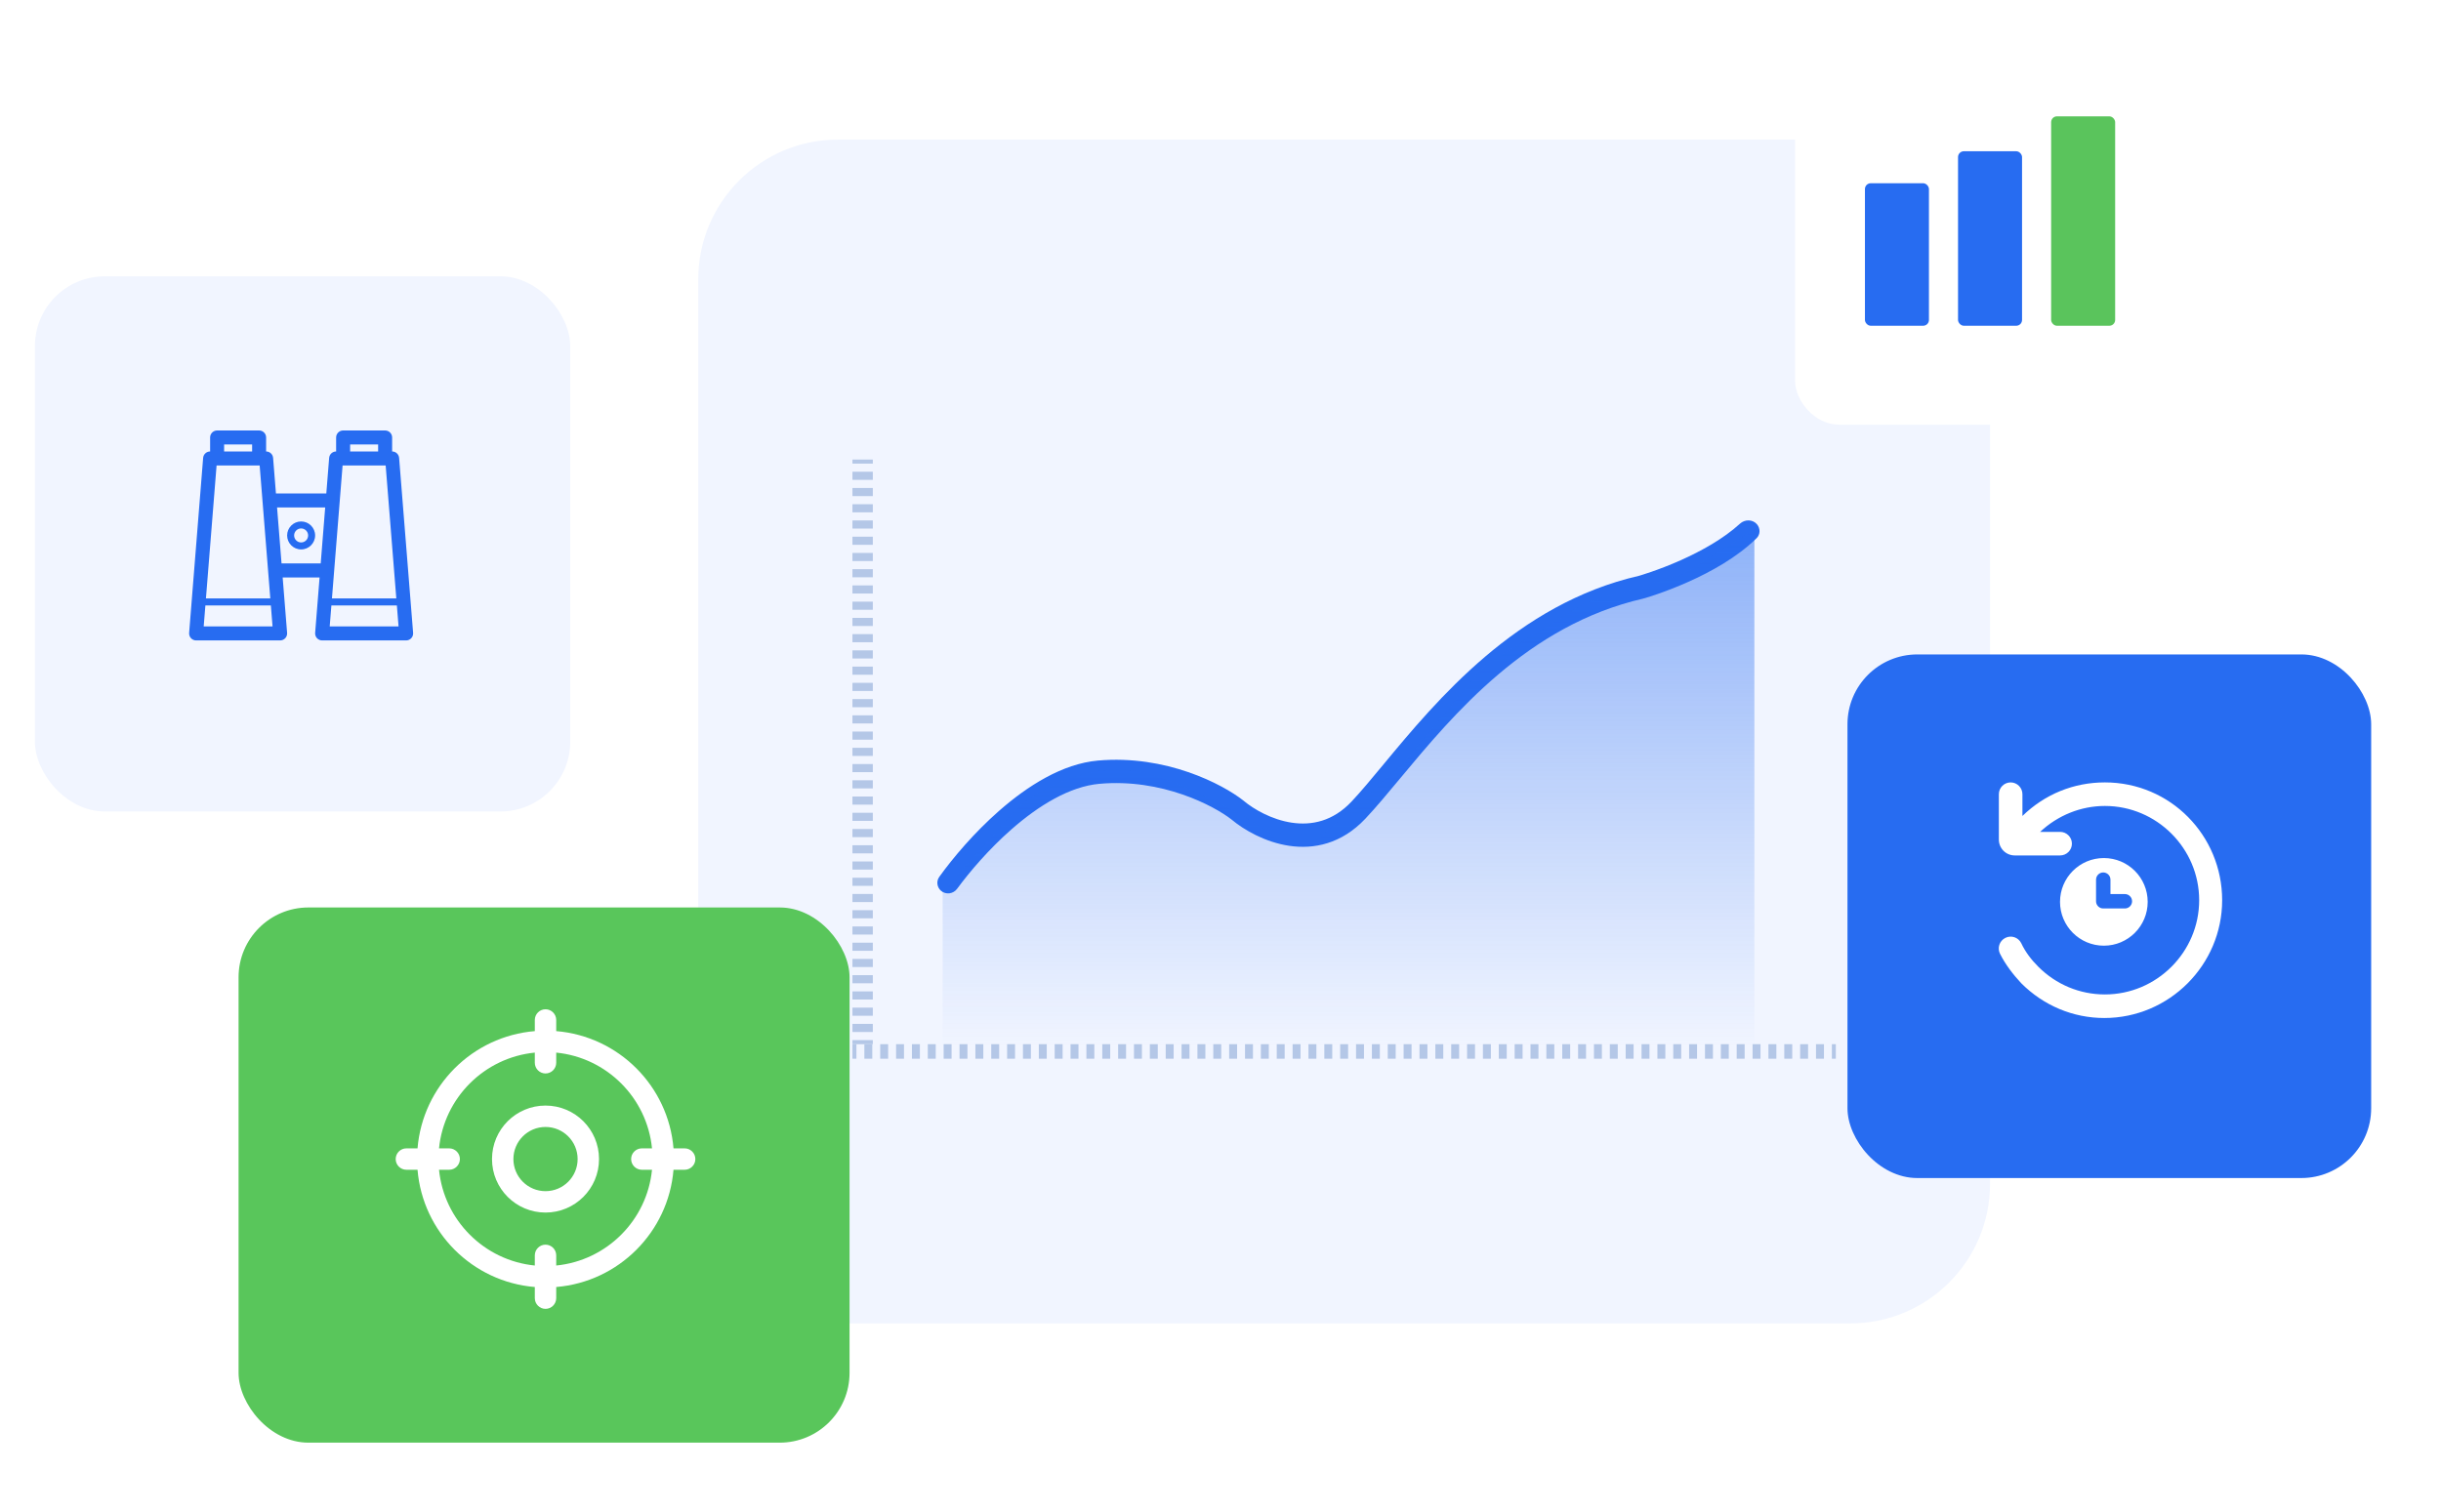 <svg width="839" height="520" viewBox="0 0 839 520" fill="none" xmlns="http://www.w3.org/2000/svg">
<g filter="url(#filter0_d_6472_17663)">
<rect x="240" y="45" width="444" height="407" rx="48" fill="#F1F5FF"/>
</g>
<path fill-rule="evenodd" clip-rule="evenodd" d="M564.961 205.764C564.96 205.765 564.959 205.765 564.123 201.873L564.943 205.689C564.952 205.732 564.927 205.774 564.885 205.786V205.786L564.81 205.803C525.114 214.887 499.626 245.525 481.244 267.622C476.904 272.839 472.96 277.58 469.318 281.448C461.044 290.24 451.464 292.048 443.069 290.788C434.818 289.549 427.575 285.351 423.317 281.779C417.244 277.014 399.324 267.568 377.9 269.483C367.69 270.396 357.036 276.905 347.658 285.135C339.925 291.922 333.342 299.63 328.961 305.588C327.651 307.371 325.084 307.706 323.42 306.247V306.247C322.036 305.034 321.762 302.978 322.836 301.482C327.511 294.971 334.77 286.346 343.395 278.776C353.185 270.184 365.15 262.584 377.355 261.493C400.71 259.406 420.23 269.614 427.333 275.212L427.378 275.247L427.421 275.284C430.903 278.216 437.078 281.805 443.98 282.841C450.769 283.86 458.117 282.412 464.552 275.575C467.803 272.122 471.452 267.718 475.564 262.757C493.842 240.705 521.254 207.632 563.354 197.963C563.399 197.95 563.465 197.931 563.552 197.905C563.738 197.85 564.017 197.767 564.38 197.654C565.107 197.429 566.168 197.089 567.484 196.636C570.119 195.727 573.763 194.368 577.788 192.568C584.667 189.493 592.336 185.271 598.057 180.041C599.724 178.518 602.369 178.513 603.855 180.213V180.213C605.084 181.618 605.093 183.727 603.763 185.037C596.989 191.708 587.834 196.682 580.337 200.033C576.099 201.928 572.273 203.355 569.504 204.309C568.119 204.787 566.994 205.148 566.21 205.39C565.818 205.512 565.512 205.604 565.3 205.666C565.194 205.697 565.112 205.721 565.055 205.738L564.988 205.757L564.969 205.762L564.963 205.764L564.961 205.764Z" fill="#276CF1"/>
<g filter="url(#filter1_d_6472_17663)">
<rect x="635" y="219" width="180" height="180.022" rx="24" fill="#276CF1"/>
</g>
<g filter="url(#filter2_d_6472_17663)">
<rect x="12" y="92" width="184" height="184" rx="24" fill="#F1F5FF"/>
</g>
<g filter="url(#filter3_d_6472_17663)">
<rect x="82" y="306" width="210" height="184" rx="24" fill="#59C65B"/>
</g>
<path fill-rule="evenodd" clip-rule="evenodd" d="M723.481 269C712.749 269 702.826 273.05 695.131 280.543V273.05C695.131 270.823 693.309 269 691.081 269C688.854 269 687.031 270.823 687.031 273.05V288.643C687.031 291.68 689.461 294.11 692.499 294.11H708.091C710.319 294.11 712.141 292.288 712.141 290.06C712.141 287.833 710.319 286.01 708.091 286.01H701.206C707.281 280.34 715.179 277.1 723.481 277.1C741.301 277.1 755.881 291.68 755.881 309.5C755.881 327.32 741.301 341.9 723.481 341.9C714.774 341.9 706.674 338.458 700.599 332.383C698.169 329.953 696.144 327.32 694.726 324.283C693.714 322.257 691.284 321.447 689.259 322.46C687.234 323.472 686.424 325.903 687.436 327.928C689.259 331.573 691.891 335.015 694.726 338.053C702.421 345.748 712.546 350 723.279 350C745.554 350 763.779 331.775 763.779 309.5C763.779 287.225 745.959 269 723.481 269ZM723.118 295.006C714.799 295.006 708.052 301.753 708.052 310.072C708.052 318.391 714.796 325.138 723.118 325.138C731.441 325.138 738.184 318.394 738.184 310.072C738.184 301.753 731.441 295.006 723.118 295.006ZM720.436 302.436C720.436 301.068 721.545 299.959 722.912 299.959C724.28 299.959 725.389 301.068 725.389 302.436V307.389H730.343C731.711 307.389 732.82 308.498 732.82 309.866C732.82 311.234 731.711 312.343 730.343 312.343H722.913C722.732 312.343 722.556 312.323 722.387 312.287C721.272 312.046 720.436 311.053 720.436 309.866V302.436Z" fill="white"/>
<path fill-rule="evenodd" clip-rule="evenodd" d="M293 159.396L293 158L300 158L300 159.396L293 159.396ZM293 164.979L293 162.188L300 162.188L300 164.979L293 164.979ZM293 170.563L293 167.771L300 167.771L300 170.563L293 170.563ZM293 176.146L293 173.354L300 173.354L300 176.146L293 176.146ZM293 181.729L293 178.938L300 178.938L300 181.729L293 181.729ZM293 187.312L293 184.521L300 184.521L300 187.312L293 187.312ZM293 192.896L293 190.104L300 190.104L300 192.896L293 192.896ZM293 198.479L293 195.688L300 195.688L300 198.479L293 198.479ZM293 204.062L293 201.271L300 201.271L300 204.062L293 204.062ZM293 209.646L293 206.854L300 206.854L300 209.646L293 209.646ZM293 215.229L293 212.437L300 212.437L300 215.229L293 215.229ZM293 220.812L293 218.021L300 218.021L300 220.812L293 220.812ZM293 226.396L293 223.604L300 223.604L300 226.396L293 226.396ZM293 231.979L293 229.187L300 229.187L300 231.979L293 231.979ZM293 237.562L293 234.771L300 234.771L300 237.562L293 237.562ZM293 243.146L293 240.354L300 240.354L300 243.146L293 243.146ZM293 248.729L293 245.937L300 245.937L300 248.729L293 248.729ZM293 254.312L293 251.521L300 251.521L300 254.312L293 254.312ZM293 259.896L293 257.104L300 257.104L300 259.896L293 259.896ZM293 265.479L293 262.687L300 262.687L300 265.479L293 265.479ZM293 271.062L293 268.271L300 268.271L300 271.062L293 271.062ZM293 276.646L293 273.854L300 273.854L300 276.646L293 276.646ZM293 282.229L293 279.437L300 279.437L300 282.229L293 282.229ZM293 287.812L293 285.021L300 285.021L300 287.812L293 287.812ZM293 293.396L293 290.604L300 290.604L300 293.396L293 293.396ZM293 298.979L293 296.187L300 296.187L300 298.979L293 298.979ZM293 304.562L293 301.771L300 301.771L300 304.562L293 304.562ZM293 310.146L293 307.354L300 307.354L300 310.146L293 310.146ZM293 315.729L293 312.937L300 312.937L300 315.729L293 315.729ZM293 321.312L293 318.521L300 318.521L300 321.312L293 321.312ZM293 326.896L293 324.104L300 324.104L300 326.896L293 326.896ZM293 332.479L293 329.687L300 329.687L300 332.479L293 332.479ZM293 338.062L293 335.271L300 335.271L300 338.062L293 338.062ZM293 343.646L293 340.854L300 340.854L300 343.646L293 343.646ZM293 349.229L293 346.437L300 346.437L300 349.229L293 349.229ZM293 354.812L293 352.021L300 352.021L300 354.812L293 354.812ZM293 359L293 357.604L300 357.604L300 359L293 359Z" fill="#B4C7E7"/>
<path d="M349.403 278L324 306.5V360H603V182L578.035 197.5L544.309 207.5L510.584 228.5L482.115 262.5L453.645 288H438.754C432.768 283.5 415.89 272.9 396.268 266.5C376.646 260.1 356.849 271.5 349.403 278Z" fill="url(#paint0_linear_6472_17663)"/>
<path fill-rule="evenodd" clip-rule="evenodd" d="M629.637 359H631V364H629.637V359ZM624.185 359H626.911V364H624.185V359ZM618.734 359H621.46V364H618.734V359ZM613.282 359H616.008V364H613.282V359ZM607.831 359H610.556V364H607.831V359ZM602.379 359H605.105V364H602.379V359ZM596.927 359H599.653V364H596.927V359ZM591.476 359H594.202V364H591.476V359ZM586.024 359H588.75V364H586.024V359ZM580.573 359H583.298V364H580.573V359ZM575.121 359H577.847V364H575.121V359ZM569.669 359H572.395V364H569.669V359ZM564.218 359H566.944V364H564.218V359ZM558.766 359H561.492V364H558.766V359ZM553.314 359H556.04V364H553.314V359ZM547.863 359H550.589V364H547.863V359ZM542.411 359H545.137V364H542.411V359ZM536.96 359H539.685V364H536.96V359ZM531.508 359H534.234V364H531.508V359ZM526.056 359H528.782V364H526.056V359ZM520.605 359H523.331V364H520.605V359ZM515.153 359H517.879V364H515.153V359ZM509.702 359H512.427V364H509.702V359ZM504.25 359H506.976V364H504.25V359ZM498.798 359H501.524V364H498.798V359ZM493.347 359H496.073V364H493.347V359ZM487.895 359H490.621V364H487.895V359ZM482.444 359H485.169V364H482.444V359ZM476.992 359H479.718V364H476.992V359ZM471.54 359H474.266V364H471.54V359ZM466.089 359H468.815V364H466.089V359ZM460.637 359H463.363V364H460.637V359ZM455.186 359H457.911V364H455.186V359ZM449.734 359H452.46V364H449.734V359ZM444.282 359L447.008 359V364H444.282V359ZM438.831 359H441.556V364H438.831V359ZM433.379 359H436.105V364H433.379V359ZM427.927 359H430.653V364H427.927V359ZM422.476 359H425.202V364H422.476V359ZM417.024 359H419.75V364H417.024V359ZM411.573 359H414.298V364H411.573V359ZM406.121 359H408.847V364H406.121V359ZM400.669 359H403.395V364H400.669V359ZM395.218 359H397.943V364H395.218V359ZM389.766 359H392.492V364H389.766V359ZM384.314 359H387.04V364H384.314V359ZM378.863 359H381.589V364H378.863V359ZM373.411 359H376.137V364H373.411V359ZM367.96 359H370.685V364H367.96V359ZM362.508 359H365.234V364H362.508V359ZM357.056 359H359.782V364H357.056V359ZM351.605 359H354.33V364H351.605V359ZM346.153 359H348.879V364H346.153V359ZM340.701 359H343.427V364H340.701V359ZM335.25 359H337.976V364H335.25V359ZM329.798 359H332.524V364H329.798V359ZM324.347 359H327.072V364H324.347V359ZM318.895 359H321.621V364H318.895V359ZM313.443 359H316.169V364H313.443V359ZM307.992 359H310.717V364H307.992V359ZM302.54 359H305.266V364H302.54V359ZM297.088 359H299.814V364H297.088V359ZM293 359H294.363V364H293V359Z" fill="#B4C7E7"/>
<path d="M235.321 394.821H231.491C229.722 373.376 212.624 356.278 191.179 354.509V350.679C191.179 348.655 189.523 347 187.5 347C185.477 347 183.821 348.655 183.821 350.679V354.509C162.376 356.278 145.278 373.376 143.509 394.821H139.679C137.655 394.821 136 396.477 136 398.5C136 400.523 137.655 402.179 139.679 402.179H143.509C145.278 423.624 162.376 440.722 183.821 442.491V446.321C183.821 448.345 185.477 450 187.5 450C189.523 450 191.179 448.345 191.179 446.321V442.491C212.624 440.722 229.722 423.624 231.491 402.179H235.321C237.345 402.179 239 400.523 239 398.5C239 396.477 237.345 394.821 235.321 394.821ZM191.179 435.103V431.607C191.179 429.584 189.523 427.929 187.5 427.929C185.477 427.929 183.821 429.584 183.821 431.607V435.103C166.443 433.378 152.622 419.557 150.897 402.179H154.393C156.416 402.179 158.071 400.523 158.071 398.5C158.071 396.477 156.416 394.821 154.393 394.821H150.897C152.622 377.443 166.443 363.622 183.821 361.897V365.393C183.821 367.416 185.477 369.071 187.5 369.071C189.523 369.071 191.179 367.416 191.179 365.393V361.897C208.557 363.622 222.378 377.443 224.103 394.821H220.607C218.584 394.821 216.929 396.477 216.929 398.5C216.929 400.523 218.584 402.179 220.607 402.179H224.103C222.378 419.557 208.557 433.378 191.179 435.103ZM187.5 380.107C177.342 380.107 169.107 388.342 169.107 398.5C169.107 408.658 177.342 416.893 187.5 416.893C197.658 416.893 205.893 408.658 205.893 398.5C205.893 388.342 197.658 380.107 187.5 380.107ZM187.5 409.536C181.405 409.536 176.464 404.595 176.464 398.5C176.464 392.405 181.405 387.464 187.5 387.464C193.595 387.464 198.536 392.405 198.536 398.5C198.536 404.595 193.595 409.536 187.5 409.536Z" fill="white"/>
<path fill-rule="evenodd" clip-rule="evenodd" d="M109.753 219.984C109.449 219.851 109.176 219.656 108.95 219.412C108.725 219.168 108.553 218.88 108.444 218.566C108.336 218.252 108.293 217.919 108.32 217.588L109.845 198.531L97.155 198.531L98.68 217.588C98.707 217.919 98.665 218.252 98.556 218.566C98.448 218.88 98.275 219.168 98.05 219.412C97.825 219.657 97.551 219.851 97.247 219.985C96.942 220.118 96.614 220.187 96.281 220.187L67.407 220.187C67.075 220.187 66.746 220.118 66.442 219.985C66.137 219.851 65.864 219.657 65.638 219.412C65.413 219.168 65.241 218.88 65.132 218.566C65.024 218.252 64.981 217.919 65.008 217.588L69.82 157.433C69.869 156.83 70.143 156.267 70.587 155.857C71.032 155.446 71.615 155.219 72.219 155.219L72.219 150.406C72.219 149.768 72.473 149.156 72.924 148.705C73.376 148.254 73.987 148 74.626 148L89.063 148C89.701 148 90.313 148.254 90.764 148.705C91.216 149.156 91.469 149.768 91.469 150.406L91.469 155.219C92.074 155.219 92.657 155.446 93.101 155.857C93.546 156.267 93.82 156.83 93.868 157.433L94.845 169.656L112.155 169.656L113.132 157.433C113.181 156.83 113.454 156.267 113.899 155.857C114.344 155.446 114.926 155.219 115.531 155.219L115.531 150.406C115.531 149.768 115.785 149.156 116.236 148.705C116.687 148.254 117.299 148 117.937 148L132.375 148C133.013 148 133.625 148.254 134.076 148.705C134.527 149.156 134.781 149.768 134.781 150.406L134.781 155.219C135.386 155.219 135.969 155.446 136.413 155.857C136.858 156.267 137.131 156.83 137.18 157.433L141.992 217.588C142.019 217.919 141.977 218.252 141.868 218.566C141.76 218.88 141.587 219.168 141.362 219.412C141.136 219.657 140.863 219.851 140.559 219.985C140.254 220.118 139.926 220.187 139.593 220.187L110.719 220.187C110.386 220.187 110.058 220.118 109.753 219.984ZM129.968 152.813L120.344 152.813L120.344 155.219L129.968 155.219L129.968 152.813ZM132.56 160.031L117.752 160.031L114.095 205.749L136.217 205.749L132.56 160.031ZM136.41 208.155L113.902 208.155L113.325 215.374L136.987 215.374L136.41 208.155ZM86.657 152.813L77.032 152.813L77.032 155.219L86.657 155.219L86.657 152.813ZM89.248 160.031L74.44 160.031L70.783 205.749L92.906 205.749L89.248 160.031ZM70.591 208.155L70.013 215.374L93.676 215.374L93.098 208.155L70.591 208.155ZM95.23 174.469L96.77 193.718L110.23 193.718L111.77 174.469L95.23 174.469ZM98.688 184.093C98.688 181.439 100.846 179.281 103.5 179.281C106.155 179.281 108.313 181.439 108.313 184.093C108.313 186.747 106.155 188.905 103.5 188.905C100.846 188.905 98.688 186.747 98.688 184.093ZM101.094 184.093C101.094 185.419 102.175 186.499 103.5 186.499C104.826 186.499 105.907 185.419 105.907 184.093C105.907 182.767 104.826 181.687 103.5 181.687C102.175 181.687 101.094 182.767 101.094 184.093Z" fill="#276CF1"/>
<g filter="url(#filter4_d_6472_17663)">
<rect x="617" y="9" width="134" height="134" rx="15" fill="white"/>
</g>
<rect x="641" y="63" width="22" height="49" rx="2" fill="#276CF1"/>
<rect x="673" y="52" width="22" height="60" rx="2" fill="#276CF1"/>
<rect x="705" y="40" width="22" height="72" rx="2" fill="#5AC45C"/>
<defs>
<filter id="filter0_d_6472_17663" x="228" y="36" width="468" height="431" filterUnits="userSpaceOnUse" color-interpolation-filters="sRGB">
<feFlood flood-opacity="0" result="BackgroundImageFix"/>
<feColorMatrix in="SourceAlpha" type="matrix" values="0 0 0 0 0 0 0 0 0 0 0 0 0 0 0 0 0 0 127 0" result="hardAlpha"/>
<feOffset dy="3"/>
<feGaussianBlur stdDeviation="6"/>
<feComposite in2="hardAlpha" operator="out"/>
<feColorMatrix type="matrix" values="0 0 0 0 0 0 0 0 0 0 0 0 0 0 0 0 0 0 0.12 0"/>
<feBlend mode="normal" in2="BackgroundImageFix" result="effect1_dropShadow_6472_17663"/>
<feBlend mode="normal" in="SourceGraphic" in2="effect1_dropShadow_6472_17663" result="shape"/>
</filter>
<filter id="filter1_d_6472_17663" x="611" y="201" width="228" height="228.021" filterUnits="userSpaceOnUse" color-interpolation-filters="sRGB">
<feFlood flood-opacity="0" result="BackgroundImageFix"/>
<feColorMatrix in="SourceAlpha" type="matrix" values="0 0 0 0 0 0 0 0 0 0 0 0 0 0 0 0 0 0 127 0" result="hardAlpha"/>
<feOffset dy="6"/>
<feGaussianBlur stdDeviation="12"/>
<feComposite in2="hardAlpha" operator="out"/>
<feColorMatrix type="matrix" values="0 0 0 0 0 0 0 0 0 0 0 0 0 0 0 0 0 0 0.24 0"/>
<feBlend mode="normal" in2="BackgroundImageFix" result="effect1_dropShadow_6472_17663"/>
<feBlend mode="normal" in="SourceGraphic" in2="effect1_dropShadow_6472_17663" result="shape"/>
</filter>
<filter id="filter2_d_6472_17663" x="0" y="83" width="208" height="208" filterUnits="userSpaceOnUse" color-interpolation-filters="sRGB">
<feFlood flood-opacity="0" result="BackgroundImageFix"/>
<feColorMatrix in="SourceAlpha" type="matrix" values="0 0 0 0 0 0 0 0 0 0 0 0 0 0 0 0 0 0 127 0" result="hardAlpha"/>
<feOffset dy="3"/>
<feGaussianBlur stdDeviation="6"/>
<feComposite in2="hardAlpha" operator="out"/>
<feColorMatrix type="matrix" values="0 0 0 0 0 0 0 0 0 0 0 0 0 0 0 0 0 0 0.12 0"/>
<feBlend mode="normal" in2="BackgroundImageFix" result="effect1_dropShadow_6472_17663"/>
<feBlend mode="normal" in="SourceGraphic" in2="effect1_dropShadow_6472_17663" result="shape"/>
</filter>
<filter id="filter3_d_6472_17663" x="58" y="288" width="258" height="232" filterUnits="userSpaceOnUse" color-interpolation-filters="sRGB">
<feFlood flood-opacity="0" result="BackgroundImageFix"/>
<feColorMatrix in="SourceAlpha" type="matrix" values="0 0 0 0 0 0 0 0 0 0 0 0 0 0 0 0 0 0 127 0" result="hardAlpha"/>
<feOffset dy="6"/>
<feGaussianBlur stdDeviation="12"/>
<feComposite in2="hardAlpha" operator="out"/>
<feColorMatrix type="matrix" values="0 0 0 0 0.349 0 0 0 0 0.776 0 0 0 0 0.357 0 0 0 0.5 0"/>
<feBlend mode="normal" in2="BackgroundImageFix" result="effect1_dropShadow_6472_17663"/>
<feBlend mode="normal" in="SourceGraphic" in2="effect1_dropShadow_6472_17663" result="shape"/>
</filter>
<filter id="filter4_d_6472_17663" x="605" y="0" width="158" height="158" filterUnits="userSpaceOnUse" color-interpolation-filters="sRGB">
<feFlood flood-opacity="0" result="BackgroundImageFix"/>
<feColorMatrix in="SourceAlpha" type="matrix" values="0 0 0 0 0 0 0 0 0 0 0 0 0 0 0 0 0 0 127 0" result="hardAlpha"/>
<feOffset dy="3"/>
<feGaussianBlur stdDeviation="6"/>
<feComposite in2="hardAlpha" operator="out"/>
<feColorMatrix type="matrix" values="0 0 0 0 0 0 0 0 0 0 0 0 0 0 0 0 0 0 0.12 0"/>
<feBlend mode="normal" in2="BackgroundImageFix" result="effect1_dropShadow_6472_17663"/>
<feBlend mode="normal" in="SourceGraphic" in2="effect1_dropShadow_6472_17663" result="shape"/>
</filter>
<linearGradient id="paint0_linear_6472_17663" x1="463.5" y1="182" x2="463.5" y2="360" gradientUnits="userSpaceOnUse">
<stop stop-color="#276CF1" stop-opacity="0.49"/>
<stop offset="1" stop-color="#276CF1" stop-opacity="0"/>
</linearGradient>
</defs>
</svg>
